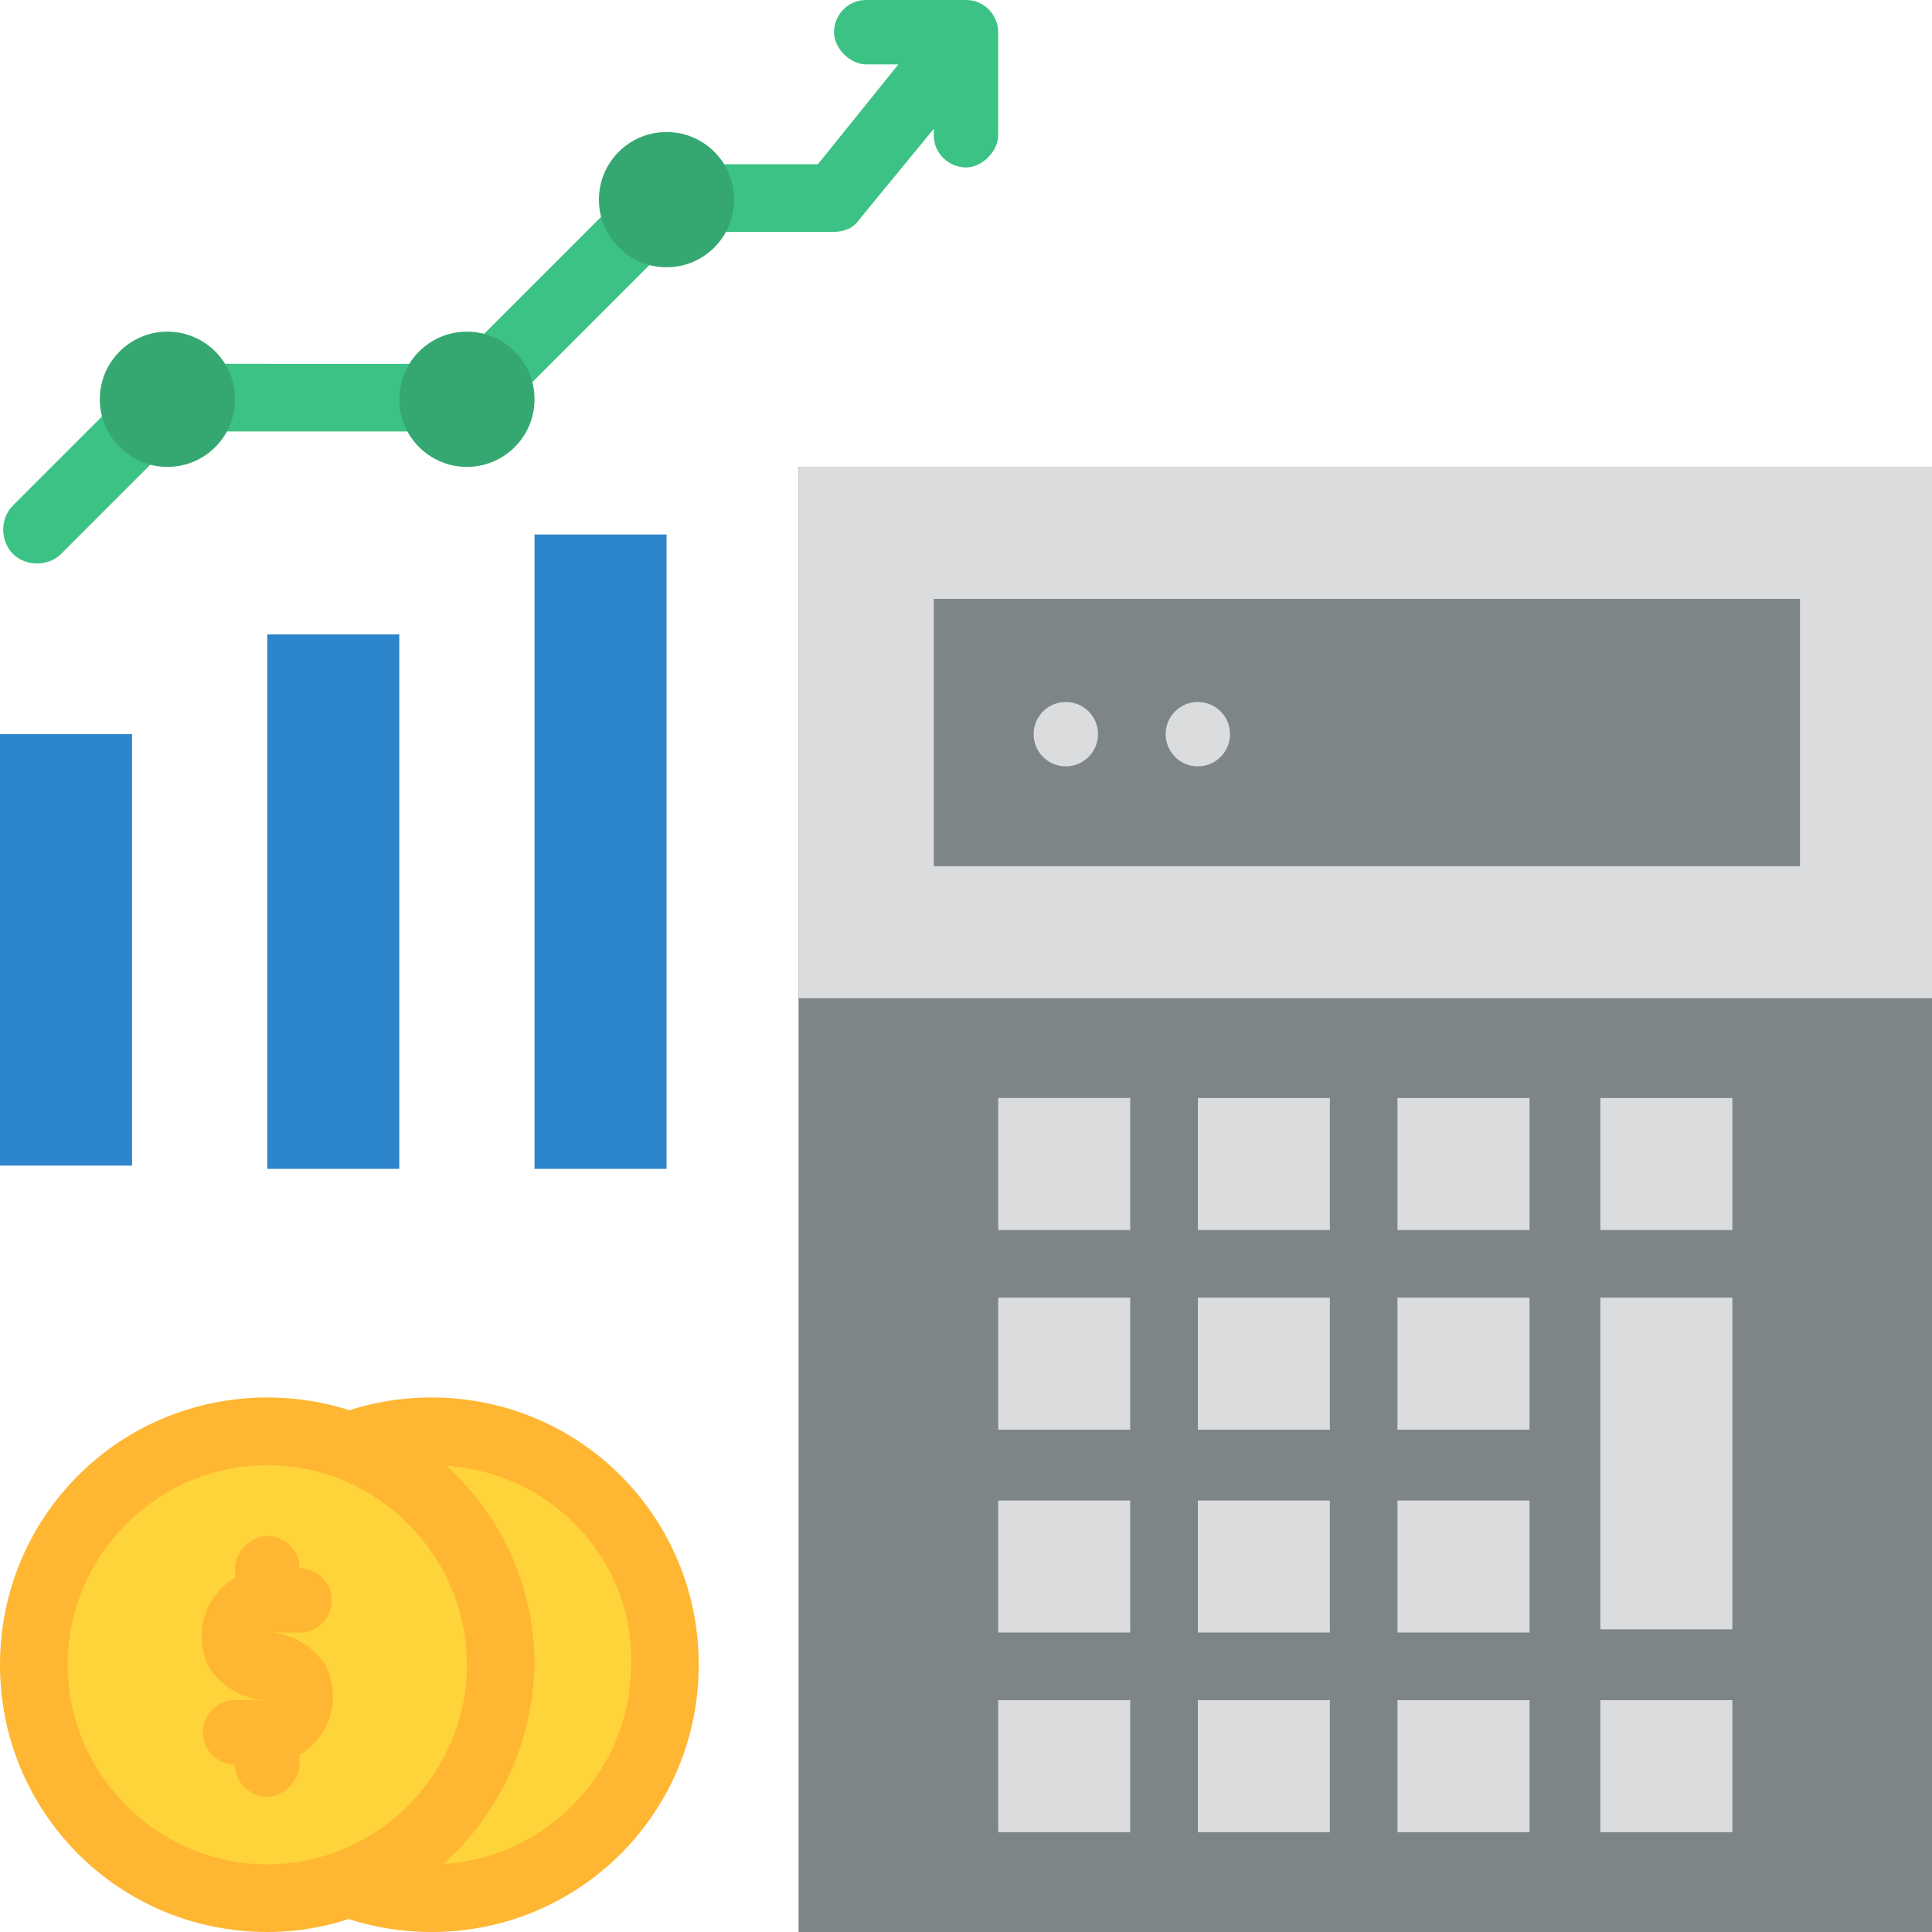 <?xml version="1.0" encoding="utf-8"?>
<!-- Generator: Adobe Illustrator 26.5.0, SVG Export Plug-In . SVG Version: 6.00 Build 0)  -->
<svg version="1.1" id="Flat" xmlns="http://www.w3.org/2000/svg" xmlns:xlink="http://www.w3.org/1999/xlink" x="0px" y="0px"
	 width="60px" height="60px" viewBox="0 0 60 60" style="enable-background:new 0 0 60 60;" xml:space="preserve">
<style type="text/css">
	.st0{fill:#3DC285;}
	.st1{fill:#35A872;}
	.st2{fill:#2D85CC;}
	.st3{fill:#7E8589;}
	.st4{fill:#DADCDE;}
	.st5{fill:#FFD33A;}
	.st6{fill:#FFB632;}
</style>
<g>
	<path class="st0" d="M30,0h-3.1c-0.6,0-1,0.5-1,1s0.5,1,1,1h1l-2.5,3.1h-4.7c-0.3,0-0.5,0.1-0.7,0.3l-5.9,5.9H5.2
		c-0.3,0-0.5,0.1-0.7,0.3l-4.1,4.1c-0.4,0.4-0.4,1.1,0,1.5c0.4,0.4,1.1,0.4,1.5,0l3.8-3.8h8.9c0.3,0,0.5-0.1,0.7-0.3l5.9-5.9h4.7
		c0.3,0,0.6-0.1,0.8-0.4L29,4v0.2c0,0.6,0.5,1,1,1s1-0.5,1-1V1C31,0.5,30.6,0,30,0z"/>
	<circle class="st1" cx="14.5" cy="12.4" r="2.1"/>
	<circle class="st1" cx="5.2" cy="12.4" r="2.1"/>
	<path class="st2" d="M8.3,19.7h4.1v16.6H8.3V19.7z"/>
	<path class="st2" d="M0,22.8h4.1v13.4H0V22.8z"/>
	<circle class="st1" cx="20.7" cy="6.2" r="2.1"/>
	<path class="st2" d="M16.6,16.6h4.1v19.7h-4.1V16.6z"/>
	<path class="st3" d="M24.8,14.5H60V60H24.8V14.5z"/>
	<path class="st4" d="M24.8,14.5H60V31H24.8V14.5z"/>
	<path class="st3" d="M29,18.6h26.9v8.3H29V18.6z"/>
	<g>
		<path class="st4" d="M31,34.1h4.1v4.1H31V34.1z"/>
		<path class="st4" d="M37.2,34.1h4.1v4.1h-4.1V34.1z"/>
		<path class="st4" d="M43.4,34.1h4.1v4.1h-4.1V34.1z"/>
		<path class="st4" d="M31,40.3h4.1v4.1H31V40.3z"/>
		<path class="st4" d="M37.2,40.3h4.1v4.1h-4.1V40.3z"/>
		<path class="st4" d="M43.4,40.3h4.1v4.1h-4.1V40.3z"/>
		<path class="st4" d="M31,46.6h4.1v4.1H31V46.6z"/>
		<path class="st4" d="M37.2,46.6h4.1v4.1h-4.1V46.6z"/>
		<path class="st4" d="M43.4,46.6h4.1v4.1h-4.1V46.6z"/>
		<path class="st4" d="M31,52.8h4.1v4.1H31V52.8z"/>
		<path class="st4" d="M37.2,52.8h4.1v4.1h-4.1V52.8z"/>
		<path class="st4" d="M43.4,52.8h4.1v4.1h-4.1V52.8z"/>
		<path class="st4" d="M49.7,34.1h4.1v4.1h-4.1V34.1z"/>
		<path class="st4" d="M49.7,52.8h4.1v4.1h-4.1V52.8z"/>
		<path class="st4" d="M49.7,40.3h4.1v10.3h-4.1V40.3z"/>
		<circle class="st4" cx="33.1" cy="22.8" r="1"/>
	</g>
	<circle class="st5" cx="13.4" cy="51.7" r="7.2"/>
	<path class="st6" d="M13.4,60c-4.6,0-8.3-3.7-8.3-8.3s3.7-8.3,8.3-8.3s8.3,3.7,8.3,8.3C21.7,56.3,18,60,13.4,60z M13.4,45.5
		c-3.4,0-6.2,2.8-6.2,6.2s2.8,6.2,6.2,6.2s6.2-2.8,6.2-6.2C19.7,48.3,16.9,45.5,13.4,45.5z"/>
	<circle class="st4" cx="37.2" cy="22.8" r="1"/>
	<circle class="st5" cx="8.3" cy="51.7" r="7.2"/>
	<path class="st6" d="M8.3,60C3.7,60,0,56.3,0,51.7s3.7-8.3,8.3-8.3s8.3,3.7,8.3,8.3C16.5,56.3,12.8,60,8.3,60z M8.3,45.5
		c-3.4,0-6.2,2.8-6.2,6.2s2.8,6.2,6.2,6.2s6.2-2.8,6.2-6.2C14.5,48.3,11.7,45.5,8.3,45.5z"/>
	<path class="st6" d="M8.3,50.7h1c0.6,0,1-0.5,1-1c0-0.6-0.5-1-1-1c0-0.6-0.5-1-1-1s-1,0.5-1,1v0.3c-1,0.6-1.3,1.8-0.8,2.8
		c0.4,0.6,1.1,1,1.8,1h-1c-0.6,0-1,0.5-1,1c0,0.6,0.5,1,1,1c0,0.6,0.5,1,1,1s1-0.5,1-1v-0.3c1-0.6,1.3-1.8,0.8-2.8
		C9.7,51.1,9,50.7,8.3,50.7z"/>
</g>
</svg>
